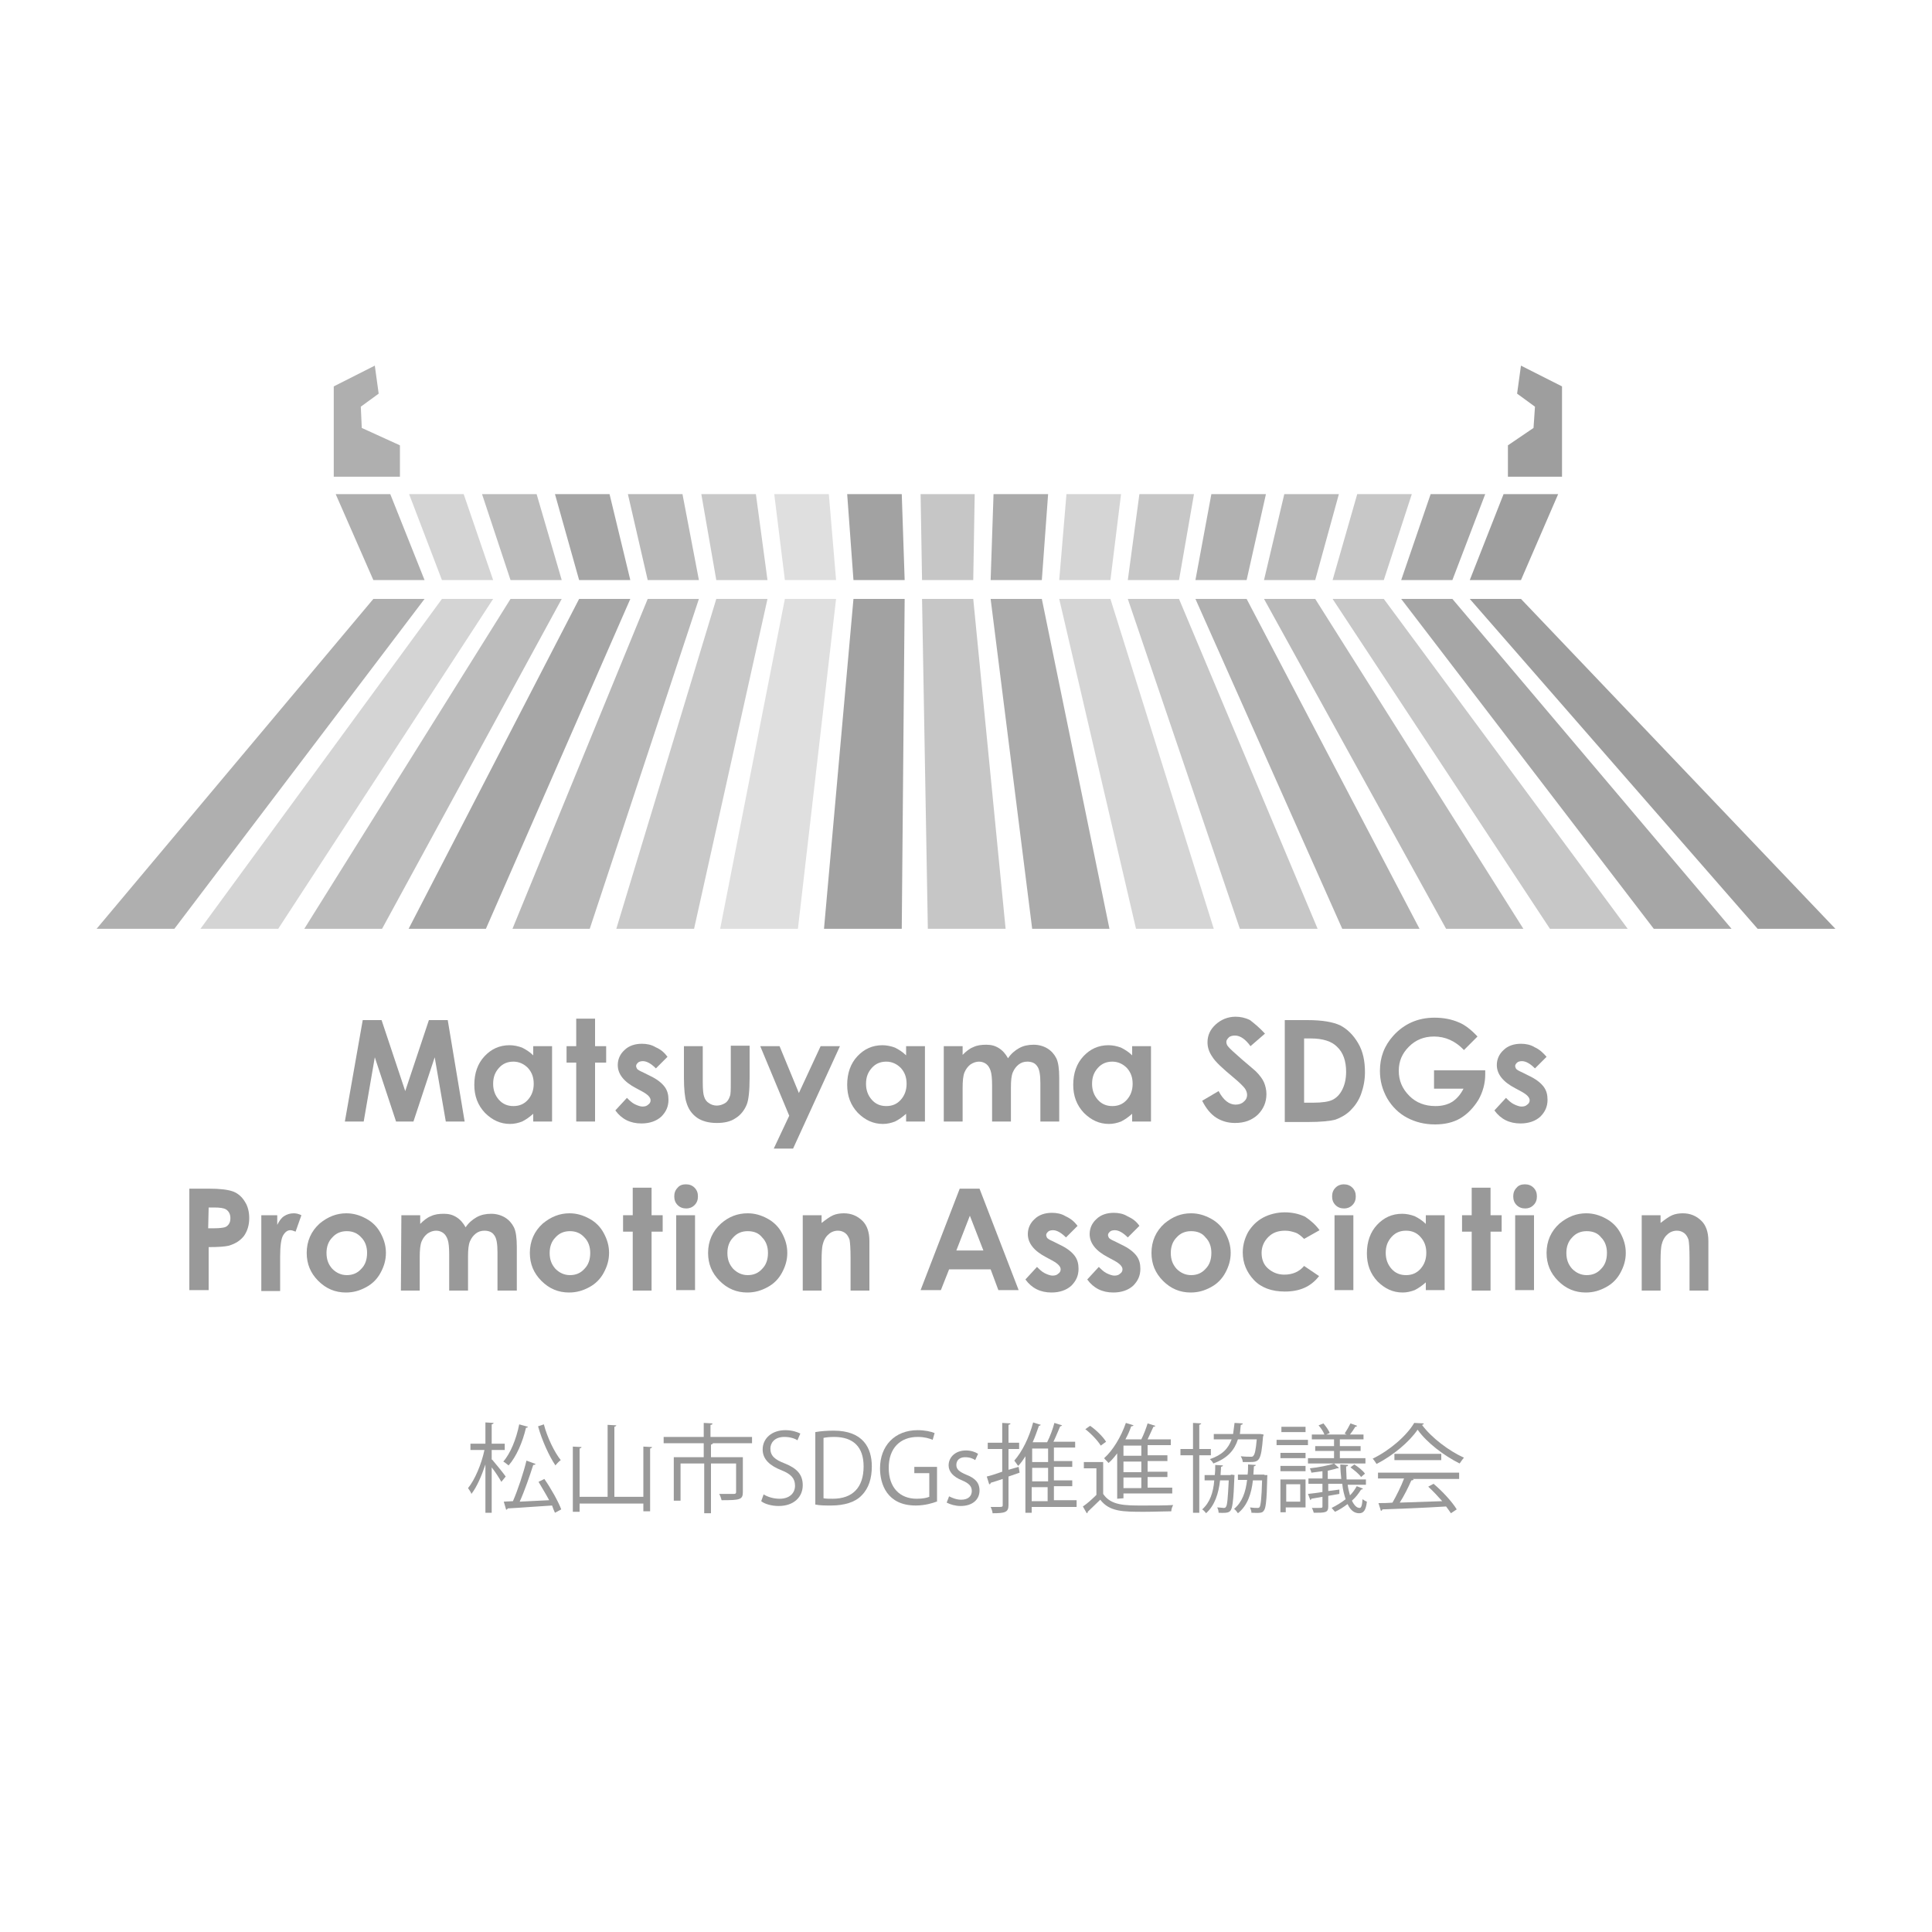 <?xml version="1.0" encoding="utf-8"?>
<!-- Generator: Adobe Illustrator 28.0.0, SVG Export Plug-In . SVG Version: 6.00 Build 0)  -->
<svg version="1.1" id="logo" xmlns="http://www.w3.org/2000/svg" xmlns:xlink="http://www.w3.org/1999/xlink" x="0px" y="0px"
	 width="400px" height="400px" viewBox="0 0 400 400" style="enable-background:new 0 0 400 400;" xml:space="preserve">
<style type="text/css">
	.st0{opacity:0.5;}
	.st1{fill:#333333;}
	.st2{opacity:0.5;fill:#606060;enable-background:new    ;}
	.st3{opacity:0.5;fill:#ABABAB;enable-background:new    ;}
	.st4{opacity:0.5;fill:#7B7B7B;enable-background:new    ;}
	.st5{opacity:0.5;fill:#4F4F4F;enable-background:new    ;}
	.st6{opacity:0.5;fill:#727272;enable-background:new    ;}
	.st7{opacity:0.5;fill:#949494;enable-background:new    ;}
	.st8{opacity:0.5;fill:#C0C0C0;enable-background:new    ;}
	.st9{opacity:0.5;fill:#474747;enable-background:new    ;}
	.st10{opacity:0.5;fill:#8E8E8E;enable-background:new    ;}
	.st11{opacity:0.5;fill:#595959;enable-background:new    ;}
	.st12{opacity:0.5;fill:#ACACAC;enable-background:new    ;}
	.st13{opacity:0.5;fill:#909090;enable-background:new    ;}
	.st14{opacity:0.5;fill:#656565;enable-background:new    ;}
	.st15{opacity:0.5;fill:#747474;enable-background:new    ;}
	.st16{opacity:0.5;fill:#3E3E3E;enable-background:new    ;}
</style>
<g class="st0">
	<path class="st1" d="M75.1,211.2H79l4.9,14.7l4.9-14.7h3.9l3.5,21h-3.9L90,218.9l-4.4,13.3H82l-4.4-13.3l-2.3,13.3h-3.9L75.1,211.2
		z"/>
	<path class="st1" d="M110.4,216.6h3.9v15.6h-3.9v-1.6c-0.8,0.7-1.5,1.2-2.3,1.6c-0.8,0.3-1.6,0.5-2.5,0.5c-2,0-3.7-0.8-5.2-2.3
		c-1.5-1.6-2.2-3.5-2.2-5.8c0-2.4,0.7-4.4,2.1-5.9s3.1-2.3,5.2-2.3c0.9,0,1.8,0.2,2.6,0.5c0.8,0.4,1.6,0.9,2.3,1.6V216.6z
		 M106.3,219.8c-1.2,0-2.2,0.4-3,1.3c-0.8,0.9-1.2,1.9-1.2,3.3c0,1.3,0.4,2.4,1.2,3.3c0.8,0.9,1.8,1.3,3,1.3s2.2-0.4,3-1.3
		c0.8-0.9,1.2-2,1.2-3.3c0-1.4-0.4-2.4-1.2-3.3C108.5,220.3,107.5,219.8,106.3,219.8z"/>
	<path class="st1" d="M119.3,210.9h3.9v5.7h2.3v3.4h-2.3v12.2h-3.9V220h-2v-3.4h2V210.9z"/>
	<path class="st1" d="M138.2,218.8l-2.4,2.4c-1-1-1.9-1.5-2.7-1.5c-0.4,0-0.8,0.1-1,0.3s-0.4,0.4-0.4,0.7c0,0.2,0.1,0.4,0.2,0.6
		c0.2,0.2,0.5,0.4,1.2,0.7l1.4,0.7c1.5,0.7,2.5,1.5,3.1,2.3s0.8,1.7,0.8,2.7c0,1.4-0.5,2.5-1.5,3.5c-1,0.9-2.4,1.4-4.1,1.4
		c-2.3,0-4.1-0.9-5.4-2.7l2.4-2.6c0.5,0.5,1,1,1.6,1.3s1.2,0.5,1.6,0.5c0.5,0,0.9-0.1,1.2-0.4c0.3-0.2,0.5-0.5,0.5-0.9
		c0-0.6-0.6-1.2-1.7-1.8l-1.3-0.7c-2.5-1.3-3.8-2.9-3.8-4.8c0-1.2,0.5-2.3,1.4-3.1c0.9-0.9,2.2-1.3,3.6-1.3c1,0,2,0.2,2.8,0.7
		C136.9,217.3,137.6,218,138.2,218.8z"/>
	<path class="st1" d="M141.6,216.6h3.9v7.5c0,1.5,0.1,2.5,0.3,3c0.2,0.6,0.5,1,1,1.3c0.4,0.3,1,0.5,1.6,0.5s1.2-0.2,1.7-0.5
		s0.8-0.8,1-1.4c0.2-0.4,0.2-1.4,0.2-2.9v-7.6h3.9v6.6c0,2.7-0.2,4.6-0.6,5.6c-0.5,1.2-1.3,2.2-2.3,2.8c-1,0.7-2.3,1-3.9,1
		c-1.7,0-3.1-0.4-4.1-1.1c-1.1-0.8-1.8-1.8-2.2-3.2c-0.3-0.9-0.5-2.7-0.5-5.1L141.6,216.6L141.6,216.6z"/>
	<path class="st1" d="M157.4,216.6h4l4,9.7l4.5-9.7h4l-9.7,21.2h-4l3.2-6.8L157.4,216.6z"/>
	<path class="st1" d="M187.6,216.6h3.9v15.6h-3.9v-1.6c-0.8,0.7-1.5,1.2-2.3,1.6c-0.8,0.3-1.6,0.5-2.5,0.5c-2,0-3.7-0.8-5.2-2.3
		c-1.5-1.6-2.2-3.5-2.2-5.8c0-2.4,0.7-4.4,2.1-5.9c1.4-1.5,3.1-2.3,5.2-2.3c0.9,0,1.8,0.2,2.6,0.5c0.8,0.4,1.6,0.9,2.3,1.6
		L187.6,216.6L187.6,216.6z M183.5,219.8c-1.2,0-2.2,0.4-3,1.3c-0.8,0.9-1.2,1.9-1.2,3.3c0,1.3,0.4,2.4,1.2,3.3
		c0.8,0.9,1.8,1.3,3,1.3s2.2-0.4,3-1.3c0.8-0.9,1.2-2,1.2-3.3c0-1.4-0.4-2.4-1.2-3.3C185.7,220.3,184.7,219.8,183.5,219.8z"/>
	<path class="st1" d="M195.4,216.6h3.9v1.8c0.7-0.7,1.4-1.3,2.2-1.6c0.8-0.4,1.7-0.5,2.7-0.5s1.8,0.2,2.6,0.7s1.4,1.2,1.9,2.1
		c0.6-0.9,1.4-1.6,2.3-2.1c0.9-0.5,1.9-0.7,3-0.7s2.1,0.3,2.9,0.8c0.8,0.5,1.4,1.2,1.8,2c0.4,0.8,0.6,2.2,0.6,4v9.1h-3.9v-7.9
		c0-1.8-0.2-3-0.7-3.6c-0.4-0.6-1.1-0.9-2-0.9c-0.7,0-1.3,0.2-1.8,0.6c-0.5,0.4-0.9,0.9-1.2,1.6c-0.3,0.7-0.4,1.7-0.4,3.2v7h-3.9
		v-7.5c0-1.4-0.1-2.4-0.3-3s-0.5-1.1-0.9-1.4c-0.4-0.3-0.9-0.5-1.5-0.5s-1.2,0.2-1.8,0.6c-0.5,0.4-0.9,0.9-1.2,1.6
		c-0.3,0.7-0.4,1.8-0.4,3.3v6.9h-3.9L195.4,216.6L195.4,216.6z"/>
	<path class="st1" d="M234.4,216.6h3.9v15.6h-3.9v-1.6c-0.8,0.7-1.5,1.2-2.3,1.6c-0.8,0.3-1.6,0.5-2.5,0.5c-2,0-3.7-0.8-5.2-2.3
		c-1.5-1.6-2.2-3.5-2.2-5.8c0-2.4,0.7-4.4,2.1-5.9c1.4-1.5,3.1-2.3,5.2-2.3c0.9,0,1.8,0.2,2.6,0.5c0.8,0.4,1.6,0.9,2.3,1.6
		L234.4,216.6L234.4,216.6z M230.3,219.8c-1.2,0-2.2,0.4-3,1.3c-0.8,0.9-1.2,1.9-1.2,3.3c0,1.3,0.4,2.4,1.2,3.3
		c0.8,0.9,1.8,1.3,3,1.3s2.2-0.4,3-1.3c0.8-0.9,1.2-2,1.2-3.3c0-1.4-0.4-2.4-1.2-3.3C232.5,220.3,231.5,219.8,230.3,219.8z"/>
	<path class="st1" d="M261.9,214l-3,2.6c-1-1.4-2.1-2.2-3.2-2.2c-0.5,0-1,0.1-1.3,0.4c-0.3,0.3-0.5,0.6-0.5,0.9s0.1,0.7,0.4,1
		c0.3,0.4,1.3,1.3,2.9,2.7c1.5,1.3,2.5,2.1,2.8,2.4c0.8,0.8,1.4,1.6,1.7,2.3c0.3,0.7,0.5,1.6,0.5,2.4c0,1.7-0.6,3.1-1.8,4.3
		c-1.2,1.1-2.7,1.7-4.7,1.7c-1.5,0-2.8-0.4-3.9-1.1c-1.1-0.7-2.1-1.9-2.9-3.5l3.4-2c1,1.9,2.2,2.8,3.5,2.8c0.7,0,1.3-0.2,1.7-0.6
		c0.5-0.4,0.7-0.9,0.7-1.4s-0.2-1-0.5-1.4c-0.4-0.5-1.1-1.2-2.3-2.2c-2.3-1.9-3.8-3.3-4.4-4.3c-0.7-1-1-2-1-3c0-1.5,0.6-2.7,1.7-3.7
		c1.1-1,2.5-1.6,4.1-1.6c1,0,2,0.2,3,0.7C259.7,211.9,260.7,212.7,261.9,214z"/>
	<path class="st1" d="M266,211.2h4.7c3.1,0,5.3,0.4,6.8,1.1c1.5,0.8,2.7,2,3.7,3.7s1.4,3.7,1.4,6c0,1.6-0.3,3.1-0.8,4.5
		s-1.3,2.5-2.2,3.4c-0.9,0.9-2,1.5-3.1,1.9c-1.1,0.3-3,0.5-5.7,0.5H266V211.2z M270,215v13.3h1.9c1.8,0,3.2-0.2,4-0.6
		c0.8-0.4,1.5-1.1,2-2.1s0.8-2.2,0.8-3.7c0-2.2-0.6-4-1.9-5.2c-1.1-1.1-2.9-1.7-5.4-1.7H270z"/>
	<path class="st1" d="M305.9,214.6l-2.8,2.8c-1.8-1.9-3.9-2.8-6.2-2.8c-2.1,0-3.8,0.7-5.2,2.1c-1.4,1.4-2.1,3-2.1,5s0.7,3.7,2.2,5.2
		c1.4,1.4,3.2,2.1,5.4,2.1c1.4,0,2.5-0.3,3.5-0.9c0.9-0.6,1.7-1.5,2.3-2.7h-6.1v-3.8h10.6v0.9c0,1.8-0.5,3.6-1.4,5.2
		c-1,1.6-2.2,2.9-3.7,3.8c-1.5,0.9-3.3,1.3-5.3,1.3c-2.2,0-4.1-0.5-5.8-1.4c-1.7-0.9-3.1-2.3-4.1-4c-1-1.8-1.5-3.6-1.5-5.7
		c0-2.8,0.9-5.2,2.8-7.3c2.2-2.4,5-3.7,8.5-3.7c1.8,0,3.5,0.3,5.1,1C303.3,212.2,304.6,213.2,305.9,214.6z"/>
	<path class="st1" d="M320.2,218.8l-2.4,2.4c-1-1-1.9-1.5-2.7-1.5c-0.4,0-0.8,0.1-1,0.3s-0.4,0.4-0.4,0.7c0,0.2,0.1,0.4,0.2,0.6
		c0.2,0.2,0.5,0.4,1.2,0.7l1.4,0.7c1.5,0.7,2.5,1.5,3.1,2.3s0.8,1.7,0.8,2.7c0,1.4-0.5,2.5-1.5,3.5c-1,0.9-2.4,1.4-4.1,1.4
		c-2.3,0-4.1-0.9-5.4-2.7l2.4-2.6c0.5,0.5,1,1,1.6,1.3s1.2,0.5,1.6,0.5c0.5,0,0.9-0.1,1.2-0.4c0.3-0.2,0.5-0.5,0.5-0.9
		c0-0.6-0.6-1.2-1.7-1.8l-1.3-0.7c-2.5-1.3-3.8-2.9-3.8-4.8c0-1.2,0.5-2.3,1.4-3.1c0.9-0.9,2.2-1.3,3.6-1.3c1,0,2,0.2,2.8,0.7
		C318.8,217.3,319.5,218,320.2,218.8z"/>
	<path class="st1" d="M39.1,246.1h4.2c2.3,0,3.9,0.2,5,0.6c1,0.4,1.8,1.1,2.4,2.1c0.6,0.9,0.9,2.1,0.9,3.4c0,1.5-0.4,2.7-1.1,3.7
		c-0.8,1-1.8,1.6-3.1,2c-0.8,0.2-2.2,0.3-4.2,0.3v8.9h-4v-21H39.1z M43.1,254.3h1.3c1,0,1.7-0.1,2.1-0.2c0.4-0.1,0.7-0.4,0.9-0.7
		s0.3-0.7,0.3-1.2c0-0.8-0.3-1.4-0.9-1.8c-0.5-0.3-1.3-0.4-2.5-0.4h-1.1L43.1,254.3L43.1,254.3z"/>
	<path class="st1" d="M54.1,251.6h3.3v2c0.4-0.8,0.8-1.4,1.4-1.8c0.6-0.4,1.3-0.6,2-0.6c0.5,0,1,0.1,1.6,0.4l-1.2,3.4
		c-0.5-0.2-0.8-0.3-1.1-0.3c-0.6,0-1.1,0.4-1.5,1.1c-0.4,0.7-0.6,2.2-0.6,4.4v0.8v6.3h-3.9V251.6z"/>
	<path class="st1" d="M71.7,251.2c1.5,0,2.8,0.4,4.1,1.1c1.3,0.7,2.3,1.7,3,3s1.1,2.6,1.1,4.1s-0.4,2.8-1.1,4.1
		c-0.7,1.3-1.7,2.3-3,3c-1.3,0.7-2.6,1.1-4.2,1.1c-2.2,0-4.1-0.8-5.7-2.4s-2.4-3.5-2.4-5.8c0-2.4,0.9-4.5,2.7-6.1
		C67.9,251.9,69.7,251.2,71.7,251.2z M71.8,254.9c-1.2,0-2.2,0.4-3,1.3c-0.8,0.8-1.2,1.9-1.2,3.2c0,1.4,0.4,2.4,1.2,3.3
		c0.8,0.8,1.8,1.3,3,1.3s2.2-0.4,3-1.3c0.8-0.8,1.2-1.9,1.2-3.3c0-1.3-0.4-2.4-1.2-3.2C74,255.3,73,254.9,71.8,254.9z"/>
	<path class="st1" d="M83.1,251.6H87v1.8c0.7-0.7,1.4-1.3,2.2-1.6c0.8-0.4,1.7-0.5,2.7-0.5s1.8,0.2,2.6,0.7c0.8,0.5,1.4,1.2,1.9,2.1
		c0.6-0.9,1.4-1.6,2.3-2.1s1.9-0.7,3-0.7s2.1,0.3,2.9,0.8s1.4,1.2,1.8,2s0.6,2.2,0.6,4v9.1h-4v-7.9c0-1.8-0.2-3-0.7-3.6
		c-0.4-0.6-1.1-0.9-2-0.9c-0.7,0-1.3,0.2-1.8,0.6c-0.5,0.4-0.9,0.9-1.2,1.6c-0.3,0.7-0.4,1.7-0.4,3.2v7H93v-7.5c0-1.4-0.1-2.4-0.3-3
		c-0.2-0.6-0.5-1.1-0.9-1.4c-0.4-0.3-0.9-0.5-1.5-0.5s-1.2,0.2-1.8,0.6c-0.5,0.4-0.9,0.9-1.2,1.6c-0.3,0.7-0.4,1.8-0.4,3.3v6.9H83
		L83.1,251.6L83.1,251.6L83.1,251.6z"/>
	<path class="st1" d="M117.9,251.2c1.5,0,2.8,0.4,4.1,1.1c1.3,0.7,2.3,1.7,3,3s1.1,2.6,1.1,4.1s-0.4,2.8-1.1,4.1
		c-0.7,1.3-1.7,2.3-3,3c-1.3,0.7-2.6,1.1-4.2,1.1c-2.2,0-4.1-0.8-5.7-2.4s-2.4-3.5-2.4-5.8c0-2.4,0.9-4.5,2.7-6.1
		C114.1,251.9,115.9,251.2,117.9,251.2z M118,254.9c-1.2,0-2.2,0.4-3,1.3c-0.8,0.8-1.2,1.9-1.2,3.2c0,1.4,0.4,2.4,1.2,3.3
		c0.8,0.8,1.8,1.3,3,1.3s2.2-0.4,3-1.3c0.8-0.8,1.2-1.9,1.2-3.3c0-1.3-0.4-2.4-1.2-3.2C120.2,255.3,119.2,254.9,118,254.9z"/>
	<path class="st1" d="M131,245.9h3.9v5.7h2.3v3.4h-2.3v12.2H131V255h-2v-3.4h2V245.9z"/>
	<path class="st1" d="M142,245.2c0.7,0,1.3,0.2,1.8,0.7s0.7,1.1,0.7,1.8s-0.2,1.3-0.7,1.8s-1.1,0.7-1.7,0.7c-0.7,0-1.3-0.2-1.8-0.7
		s-0.7-1.1-0.7-1.8s0.2-1.3,0.7-1.8C140.7,245.4,141.3,245.2,142,245.2z M140,251.6h3.9v15.5H140V251.6z"/>
	<path class="st1" d="M154.8,251.2c1.5,0,2.8,0.4,4.1,1.1c1.3,0.7,2.3,1.7,3,3s1.1,2.6,1.1,4.1s-0.4,2.8-1.1,4.1
		c-0.7,1.3-1.7,2.3-3,3c-1.3,0.7-2.6,1.1-4.2,1.1c-2.2,0-4.1-0.8-5.7-2.4c-1.6-1.6-2.4-3.5-2.4-5.8c0-2.4,0.9-4.5,2.7-6.1
		C150.9,251.9,152.7,251.2,154.8,251.2z M154.8,254.9c-1.2,0-2.2,0.4-3,1.3c-0.8,0.8-1.2,1.9-1.2,3.2c0,1.4,0.4,2.4,1.2,3.3
		c0.8,0.8,1.8,1.3,3,1.3s2.2-0.4,3-1.3c0.8-0.8,1.2-1.9,1.2-3.3c0-1.3-0.4-2.4-1.2-3.2C157.1,255.3,156.1,254.9,154.8,254.9z"/>
	<path class="st1" d="M166.2,251.6h3.9v1.6c0.9-0.7,1.7-1.3,2.4-1.6s1.5-0.4,2.2-0.4c1.5,0,2.8,0.5,3.9,1.6c0.9,0.9,1.4,2.3,1.4,4.1
		v10.3h-3.9v-6.8c0-1.9-0.1-3.1-0.2-3.7c-0.2-0.6-0.5-1.1-0.9-1.4c-0.4-0.3-0.9-0.5-1.5-0.5c-0.8,0-1.5,0.3-2,0.8
		c-0.6,0.5-1,1.3-1.2,2.2c-0.1,0.5-0.2,1.5-0.2,3.2v6.2h-3.9V251.6z"/>
	<path class="st1" d="M198.7,246.1h4.1l8.1,21h-4.2l-1.6-4.3h-8.6l-1.7,4.3h-4.2L198.7,246.1z M200.8,251.7l-2.8,7.2h5.6
		L200.8,251.7z"/>
	<path class="st1" d="M223.1,253.8l-2.4,2.4c-1-1-1.9-1.5-2.7-1.5c-0.4,0-0.8,0.1-1,0.3s-0.4,0.4-0.4,0.7c0,0.2,0.1,0.4,0.2,0.6
		c0.2,0.2,0.5,0.4,1.2,0.7l1.4,0.7c1.5,0.7,2.5,1.5,3.1,2.3c0.6,0.8,0.8,1.7,0.8,2.7c0,1.4-0.5,2.5-1.5,3.5c-1,0.9-2.4,1.4-4.1,1.4
		c-2.3,0-4.1-0.9-5.4-2.7l2.4-2.6c0.5,0.5,1,1,1.6,1.3c0.6,0.3,1.2,0.5,1.6,0.5c0.5,0,0.9-0.1,1.2-0.4c0.3-0.2,0.5-0.5,0.5-0.9
		c0-0.6-0.6-1.2-1.7-1.8l-1.3-0.7c-2.5-1.3-3.8-2.9-3.8-4.8c0-1.2,0.5-2.3,1.4-3.1c0.9-0.9,2.2-1.3,3.6-1.3c1,0,2,0.2,2.8,0.7
		C221.7,252.3,222.4,252.9,223.1,253.8z"/>
	<path class="st1" d="M235.9,253.8l-2.4,2.4c-1-1-1.9-1.5-2.7-1.5c-0.4,0-0.8,0.1-1,0.3s-0.4,0.4-0.4,0.7c0,0.2,0.1,0.4,0.2,0.6
		c0.2,0.2,0.5,0.4,1.2,0.7l1.4,0.7c1.5,0.7,2.5,1.5,3.1,2.3c0.6,0.8,0.8,1.7,0.8,2.7c0,1.4-0.5,2.5-1.5,3.5c-1,0.9-2.4,1.4-4.1,1.4
		c-2.3,0-4.1-0.9-5.4-2.7l2.4-2.6c0.5,0.5,1,1,1.6,1.3c0.6,0.3,1.2,0.5,1.6,0.5c0.5,0,0.9-0.1,1.2-0.4c0.3-0.2,0.5-0.5,0.5-0.9
		c0-0.6-0.6-1.2-1.7-1.8l-1.3-0.7c-2.5-1.3-3.8-2.9-3.8-4.8c0-1.2,0.5-2.3,1.4-3.1c0.9-0.9,2.2-1.3,3.6-1.3c1,0,2,0.2,2.8,0.7
		C234.5,252.3,235.3,252.9,235.9,253.8z"/>
	<path class="st1" d="M246.6,251.2c1.5,0,2.8,0.4,4.1,1.1c1.3,0.7,2.3,1.7,3,3s1.1,2.6,1.1,4.1s-0.4,2.8-1.1,4.1
		c-0.7,1.3-1.7,2.3-3,3c-1.3,0.7-2.6,1.1-4.2,1.1c-2.2,0-4.1-0.8-5.7-2.4c-1.6-1.6-2.4-3.5-2.4-5.8c0-2.4,0.9-4.5,2.7-6.1
		C242.8,251.9,244.5,251.2,246.6,251.2z M246.6,254.9c-1.2,0-2.2,0.4-3,1.3c-0.8,0.8-1.2,1.9-1.2,3.2c0,1.4,0.4,2.4,1.2,3.3
		c0.8,0.8,1.8,1.3,3,1.3s2.2-0.4,3-1.3c0.8-0.8,1.2-1.9,1.2-3.3c0-1.3-0.4-2.4-1.2-3.2C248.9,255.3,247.9,254.9,246.6,254.9z"/>
	<path class="st1" d="M273.2,254.7l-3.2,1.8c-0.6-0.6-1.2-1.1-1.8-1.3c-0.6-0.2-1.3-0.4-2.1-0.4c-1.5,0-2.6,0.4-3.5,1.3
		c-0.9,0.9-1.4,2-1.4,3.3c0,1.3,0.4,2.4,1.3,3.2c0.9,0.8,2,1.3,3.4,1.3c1.7,0,3.1-0.6,4.1-1.8l3.1,2.1c-1.7,2.2-4,3.2-7.1,3.2
		c-2.7,0-4.9-0.8-6.4-2.4s-2.3-3.5-2.3-5.7c0-1.5,0.4-2.9,1.1-4.2c0.8-1.3,1.8-2.3,3.1-3c1.3-0.7,2.9-1.1,4.5-1.1
		c1.5,0,2.9,0.3,4.2,0.9C271.4,252.7,272.4,253.6,273.2,254.7z"/>
	<path class="st1" d="M278.2,245.2c0.7,0,1.3,0.2,1.8,0.7s0.7,1.1,0.7,1.8s-0.2,1.3-0.7,1.8s-1.1,0.7-1.7,0.7
		c-0.7,0-1.3-0.2-1.8-0.7s-0.7-1.1-0.7-1.8s0.2-1.3,0.7-1.8S277.6,245.2,278.2,245.2z M276.3,251.6h3.9v15.5h-3.9V251.6z"/>
	<path class="st1" d="M295.2,251.6h3.9v15.5h-3.9v-1.6c-0.8,0.7-1.5,1.2-2.3,1.6c-0.8,0.3-1.6,0.5-2.5,0.5c-2,0-3.7-0.8-5.2-2.3
		c-1.5-1.6-2.2-3.5-2.2-5.8c0-2.4,0.7-4.4,2.1-5.9s3.1-2.3,5.2-2.3c0.9,0,1.8,0.2,2.6,0.5c0.8,0.4,1.6,0.9,2.3,1.6V251.6z
		 M291.1,254.8c-1.2,0-2.2,0.4-3,1.3c-0.8,0.9-1.2,1.9-1.2,3.3c0,1.3,0.4,2.4,1.2,3.3c0.8,0.9,1.8,1.3,3,1.3s2.2-0.4,3-1.3
		s1.2-2,1.2-3.3c0-1.4-0.4-2.4-1.2-3.3C293.3,255.2,292.3,254.8,291.1,254.8z"/>
	<path class="st1" d="M304.7,245.9h3.9v5.7h2.3v3.4h-2.3v12.2h-3.9V255h-2v-3.4h2V245.9z"/>
	<path class="st1" d="M315.7,245.2c0.7,0,1.3,0.2,1.8,0.7s0.7,1.1,0.7,1.8s-0.2,1.3-0.7,1.8s-1.1,0.7-1.7,0.7
		c-0.7,0-1.3-0.2-1.8-0.7s-0.7-1.1-0.7-1.8s0.2-1.3,0.7-1.8C314.4,245.4,315,245.2,315.7,245.2z M313.7,251.6h3.9v15.5h-3.9V251.6z"
		/>
	<path class="st1" d="M328.4,251.2c1.5,0,2.8,0.4,4.1,1.1c1.3,0.7,2.3,1.7,3,3s1.1,2.6,1.1,4.1s-0.4,2.8-1.1,4.1
		c-0.7,1.3-1.7,2.3-3,3c-1.3,0.7-2.6,1.1-4.2,1.1c-2.2,0-4.1-0.8-5.7-2.4s-2.4-3.5-2.4-5.8c0-2.4,0.9-4.5,2.7-6.1
		C324.6,251.9,326.4,251.2,328.4,251.2z M328.5,254.9c-1.2,0-2.2,0.4-3,1.3c-0.8,0.8-1.2,1.9-1.2,3.2c0,1.4,0.4,2.4,1.2,3.3
		c0.8,0.8,1.8,1.3,3,1.3s2.2-0.4,3-1.3c0.8-0.8,1.2-1.9,1.2-3.3c0-1.3-0.4-2.4-1.2-3.2C330.8,255.3,329.8,254.9,328.5,254.9z"/>
	<path class="st1" d="M339.9,251.6h3.9v1.6c0.9-0.7,1.7-1.3,2.4-1.6c0.7-0.3,1.5-0.4,2.2-0.4c1.5,0,2.8,0.5,3.9,1.6
		c0.9,0.9,1.4,2.3,1.4,4.1v10.3h-3.9v-6.8c0-1.9-0.1-3.1-0.2-3.7c-0.2-0.6-0.5-1.1-0.9-1.4c-0.4-0.3-0.9-0.5-1.5-0.5
		c-0.8,0-1.5,0.3-2,0.8c-0.6,0.5-1,1.3-1.2,2.2c-0.1,0.5-0.2,1.5-0.2,3.2v6.2h-3.9L339.9,251.6L339.9,251.6z"/>
</g>
<polygon class="st2" points="36.1,192.3 20,192.3 77.3,124 87.9,124 "/>
<polygon class="st3" points="57.6,192.3 41.5,192.3 91.5,124 102.1,124 "/>
<polygon class="st4" points="79.1,192.3 63,192.3 105.7,124 116.3,124 "/>
<polygon class="st5" points="100.6,192.3 84.6,192.3 119.9,124 130.5,124 "/>
<polygon class="st6" points="122.1,192.3 106.1,192.3 134.1,124 144.7,124 "/>
<polygon class="st7" points="143.7,192.3 127.6,192.3 148.3,124 158.9,124 "/>
<polygon class="st8" points="165.2,192.3 149.1,192.3 162.5,124 173.1,124 "/>
<polygon class="st9" points="186.7,192.3 170.6,192.3 176.7,124 187.3,124 "/>
<polygon class="st10" points="208.2,192.3 192.1,192.3 190.9,124 201.5,124 "/>
<polygon class="st11" points="229.7,192.3 213.7,192.3 205.1,124 215.7,124 "/>
<polygon class="st12" points="251.3,192.3 235.2,192.3 219.3,124 229.9,124 "/>
<polygon class="st13" points="272.8,192.3 256.7,192.3 233.5,124 244.1,124 "/>
<polygon class="st14" points="293.9,192.3 277.9,192.3 247.5,124 258.1,124 "/>
<polygon class="st15" points="315.4,192.3 299.4,192.3 261.7,124 272.3,124 "/>
<polygon class="st13" points="337,192.3 320.9,192.3 275.9,124 286.5,124 "/>
<polygon class="st5" points="358.5,192.3 342.4,192.3 290.1,124 300.7,124 "/>
<polygon class="st16" points="380,192.3 363.9,192.3 304.3,124 314.9,124 "/>
<polygon class="st2" points="87.9,120.1 77.3,120.1 69.5,102.3 80.8,102.3 "/>
<polygon class="st3" points="102.1,120.1 91.5,120.1 84.7,102.3 96,102.3 "/>
<polygon class="st4" points="116.3,120.1 105.7,120.1 99.8,102.3 111.1,102.3 "/>
<polygon class="st5" points="130.5,120.1 119.9,120.1 114.9,102.3 126.2,102.3 "/>
<polygon class="st6" points="144.7,120.1 134.1,120.1 130,102.3 141.3,102.3 "/>
<polygon class="st7" points="158.9,120.1 148.3,120.1 145.2,102.3 156.5,102.3 "/>
<polygon class="st8" points="173.1,120.1 162.5,120.1 160.3,102.3 171.6,102.3 "/>
<polygon class="st9" points="187.3,120.1 176.7,120.1 175.4,102.3 186.7,102.3 "/>
<polygon class="st10" points="201.5,120.1 190.9,120.1 190.6,102.3 201.8,102.3 "/>
<polygon class="st11" points="215.7,120.1 205.1,120.1 205.7,102.3 217,102.3 "/>
<polygon class="st12" points="229.9,120.1 219.3,120.1 220.8,102.3 232.1,102.3 "/>
<polygon class="st13" points="244.1,120.1 233.5,120.1 235.9,102.3 247.2,102.3 "/>
<polygon class="st14" points="258.1,120.1 247.5,120.1 250.8,102.3 262.1,102.3 "/>
<polygon class="st15" points="272.3,120.1 261.7,120.1 265.9,102.3 277.2,102.3 "/>
<polygon class="st13" points="286.5,120.1 275.9,120.1 281,102.3 292.3,102.3 "/>
<polygon class="st5" points="300.7,120.1 290.1,120.1 296.2,102.3 307.5,102.3 "/>
<polygon class="st16" points="314.9,120.1 304.3,120.1 311.3,102.3 322.6,102.3 "/>
<polygon class="st2" points="69.1,98.7 69.1,80 77.6,75.7 78.4,81.5 74.7,84.2 74.9,88.6 82.8,92.2 82.8,98.7 "/>
<polygon class="st16" points="323.4,98.7 323.4,80 314.9,75.7 314.1,81.5 317.8,84.2 317.5,88.6 312.2,92.2 312.2,98.7 "/>
<g class="st0">
	<path class="st1" d="M101.9,302.2c0.6,0.7,2.4,2.9,2.8,3.5l-0.9,1.1c-0.4-0.7-1.2-2-2-3v9.4h-1.3v-10c-0.8,2.4-1.8,4.7-2.9,6.1
		c-0.1-0.4-0.5-0.9-0.7-1.2c1.4-1.7,2.8-5,3.4-7.9h-2.9v-1.3h3.1v-4.4l1.7,0.1c0,0.1-0.1,0.2-0.4,0.3v4h2.7v1.3h-2.7v2H101.9z
		 M109.3,295.4c0,0.1-0.2,0.2-0.4,0.2c-0.7,3-2,6-3.6,7.8c-0.3-0.2-0.7-0.6-1.1-0.8c1.5-1.7,2.7-4.7,3.3-7.7L109.3,295.4z
		 M110.9,303.1c-0.1,0.1-0.2,0.2-0.5,0.2c-0.7,2.2-1.8,5.4-2.8,7.6c1.8-0.1,4-0.2,6.1-0.3c-0.7-1.3-1.5-2.6-2.2-3.8l1.2-0.6
		c1.4,2,2.9,4.7,3.5,6.3l-1.3,0.7c-0.2-0.4-0.4-0.9-0.6-1.5c-3.4,0.2-7,0.5-9.2,0.6c0,0.2-0.2,0.2-0.3,0.3l-0.5-1.7l1.9-0.1
		c1-2.3,2.2-5.9,2.8-8.4L110.9,303.1z M112.6,294.9c0.7,2.7,2.2,5.8,3.5,7.4c-0.3,0.2-0.8,0.7-1.1,1.1c-1.3-1.9-2.8-5.2-3.6-8.1
		L112.6,294.9z"/>
	<path class="st1" d="M133.2,299.5l1.8,0.1c0,0.1-0.1,0.2-0.4,0.3v13h-1.4v-1.6H120v1.7h-1.4v-13.5l1.8,0.1c0,0.1-0.1,0.2-0.4,0.3
		v10h5.8V295l1.8,0.1c0,0.1-0.1,0.2-0.4,0.3v14.5h6C133.2,309.9,133.2,299.5,133.2,299.5z"/>
	<path class="st1" d="M155.7,297.5v1.3h-8.4l0,0h0.3c0,0.1-0.1,0.2-0.4,0.3v2.6h6.6v7.2c0,1.6-0.6,1.7-4.4,1.7
		c-0.1-0.4-0.3-1-0.5-1.3c1.4,0,2.7,0,3,0c0.4,0,0.5-0.1,0.5-0.4V303h-5.2v10.3h-1.4V303h-4.9v7.7h-1.4v-9h6.2v-2.9h-8.3v-1.3h8.3
		v-2.9l1.8,0.1c0,0.2-0.1,0.3-0.4,0.3v2.5L155.7,297.5L155.7,297.5z"/>
	<path class="st1" d="M165.1,298.2c-0.4-0.3-1.4-0.7-2.7-0.7c-2.1,0-2.9,1.3-2.9,2.4c0,1.5,0.9,2.3,3,3.1c2.5,1,3.7,2.3,3.7,4.5
		c0,2.4-1.8,4.3-5,4.3c-1.4,0-2.9-0.4-3.6-1l0.5-1.4c0.8,0.5,2,0.9,3.3,0.9c2,0,3.2-1.1,3.2-2.7c0-1.5-0.8-2.4-2.8-3.2
		c-2.3-0.9-3.9-2.2-3.9-4.3c0-2.3,1.9-4,4.7-4c1.4,0,2.5,0.4,3.1,0.7L165.1,298.2z"/>
	<path class="st1" d="M168.8,296.5c1.1-0.2,2.4-0.3,3.8-0.3c6.1,0,7.9,3.6,7.9,7.4c0,2.4-0.6,4.5-2.1,6c-1.3,1.4-3.6,2.1-6.3,2.1
		c-1.3,0-2.3,0-3.3-0.2L168.8,296.5L168.8,296.5z M170.5,310.2c0.5,0.1,1.2,0.1,1.9,0.1c4.1,0,6.4-2.3,6.4-6.7c0-4-2.1-6.1-6.1-6.1
		c-1,0-1.7,0.1-2.2,0.2L170.5,310.2L170.5,310.2z"/>
	<path class="st1" d="M193.9,310.9c-0.8,0.3-2.4,0.8-4.3,0.8c-6,0-7.4-4.5-7.4-7.7c0-4.6,3-7.9,7.8-7.9c1.5,0,2.8,0.3,3.5,0.6
		l-0.4,1.4c-0.7-0.3-1.7-0.6-3.1-0.6c-3.6,0-6,2.3-6,6.4s2.3,6.4,5.8,6.4c1.3,0,2.1-0.2,2.6-0.4V305h-3.1v-1.3h4.7v7.2L193.9,310.9
		L193.9,310.9z"/>
	<path class="st1" d="M201.9,302.3c-0.4-0.3-1.1-0.6-2.1-0.6c-1.2,0-1.8,0.7-1.8,1.6s0.6,1.4,2,2c1.8,0.7,2.8,1.6,2.8,3.3
		c0,1.9-1.5,3.2-3.9,3.2c-1.1,0-2.1-0.3-2.9-0.7l0.5-1.3c0.6,0.3,1.5,0.7,2.5,0.7c1.5,0,2.2-0.8,2.2-1.8s-0.6-1.6-2-2.2
		c-1.8-0.7-2.8-1.8-2.8-3.1c0-1.7,1.4-3.1,3.6-3.1c1,0,1.9,0.3,2.5,0.7L201.9,302.3z"/>
	<path class="st1" d="M210.9,303.7l0.2,1.2l-2.3,0.8v5.9c0,1.5-0.7,1.7-3.3,1.7c0-0.3-0.2-0.9-0.4-1.3c0.6,0,1.1,0,1.5,0
		c0.9,0,1,0,1-0.4v-5.4c-0.9,0.3-1.8,0.6-2.5,0.8c0,0.2-0.1,0.3-0.3,0.3l-0.5-1.6c0.9-0.2,2-0.6,3.2-1V300h-3v-1.3h3v-4.1l1.7,0.1
		c0,0.2-0.1,0.2-0.4,0.3v3.7h2.2v1.3h-2.2v4.3L210.9,303.7z M222.9,310.8v1.2h-9.3v1.2h-1.3v-11.7c-0.5,0.8-1,1.5-1.5,2
		c-0.2-0.3-0.6-0.8-0.8-1.1c1.6-1.8,3.1-4.8,3.9-7.9l1.6,0.5c-0.1,0.1-0.2,0.2-0.4,0.2c-0.4,1.1-0.8,2.3-1.3,3.4h3
		c0.6-1.2,1.2-2.8,1.5-4l1.6,0.5c-0.1,0.1-0.2,0.2-0.4,0.2c-0.4,0.9-0.9,2.2-1.4,3.2h4.5v1.2h-4.4v2.8h3.8v1.2h-3.8v2.8h3.8v1.2
		h-3.8v2.9h4.7L222.9,310.8L222.9,310.8z M217,302.7v-2.8h-3.3v2.8H217z M217,306.7v-2.8h-3.3v2.8H217z M213.6,307.9v2.9h3.3v-2.9
		H213.6z"/>
	<path class="st1" d="M228.4,302.7v6.6c1.6,2.4,4.5,2.4,8.2,2.4c2.2,0,4.8,0,6.3-0.1c-0.2,0.3-0.4,0.9-0.4,1.3
		c-1.4,0-3.6,0.1-5.6,0.1c-4.4,0-7.2,0-9.1-2.5c-0.9,0.9-1.9,1.8-2.6,2.5c0,0.2,0,0.2-0.2,0.3l-0.8-1.4c0.9-0.6,1.9-1.5,2.8-2.4V304
		h-2.6v-1.3H228.4z M225.7,295.2c1.3,0.9,2.7,2.3,3.3,3.3l-1.1,0.8c-0.6-1-2-2.5-3.2-3.4L225.7,295.2z M231.3,310.3v-9.4
		c-0.6,0.8-1.2,1.5-1.8,2c-0.2-0.3-0.7-0.7-0.9-1c1.8-1.6,3.5-4.4,4.5-7.3l1.6,0.5c-0.1,0.1-0.2,0.2-0.5,0.2
		c-0.3,0.9-0.7,1.8-1.2,2.7h3.3c0.5-1,1-2.3,1.3-3.3l1.6,0.5c0,0.1-0.2,0.2-0.4,0.2c-0.3,0.7-0.8,1.7-1.2,2.6h4.8v1.2h-4.8v2.1h4.1
		v1.2h-4.1v2.2h4.1v1.1h-4.1v2.2h5.1v1.2h-10.1v1L231.3,310.3L231.3,310.3z M236.3,301.4v-2.1h-3.7v2.1H236.3z M236.3,304.8v-2.2
		h-3.7v2.2H236.3z M236.3,308.1v-2.2h-3.7v2.2H236.3z"/>
	<path class="st1" d="M250.7,301.3h-2.4v11.9H247v-11.9h-2.6V300h2.6v-5.4l1.7,0.1c0,0.1-0.1,0.2-0.4,0.3v5h2.4V301.3z M255,305.3
		l0.6,0.1c-0.1,0.4-0.1,6.4-0.8,7.3c-0.3,0.4-0.6,0.6-2.5,0.5c0-0.3-0.1-0.8-0.3-1.1c0.6,0,1.1,0.1,1.3,0.1s0.4,0,0.5-0.2
		c0.3-0.3,0.4-1.7,0.6-5.5h-1.8c-0.3,2.7-1.1,5.2-2.9,6.8c-0.2-0.3-0.5-0.6-0.8-0.8c1.6-1.4,2.3-3.5,2.5-6h-2v-1.1h2.1
		c0.1-0.7,0.1-1.4,0.1-2.1l1.6,0.1c0,0.2-0.2,0.2-0.4,0.3c0,0.6-0.1,1.2-0.1,1.7h2L255,305.3z M261.6,297c0,0.1,0,0.3-0.1,0.4
		c-0.4,5.2-0.8,5.3-2.9,5.3c-0.4,0-0.8,0-1.3,0c0-0.4-0.2-0.8-0.4-1.2c0.9,0.1,1.6,0.1,2,0.1c0.3,0,0.5,0,0.6-0.2
		c0.3-0.3,0.5-1.2,0.7-3.4h-3.9c-0.7,2.2-2.1,3.9-5.1,5c-0.1-0.3-0.5-0.7-0.7-0.9c2.6-0.9,3.8-2.2,4.5-4.1h-3.7v-1.1h4
		c0.1-0.7,0.2-1.5,0.3-2.3l1.7,0.1c0,0.2-0.2,0.3-0.4,0.3c-0.1,0.6-0.1,1.3-0.2,1.9h4h0.3L261.6,297z M261.8,305.4h0.6
		c-0.1,0.5,0,6.5-0.7,7.3c-0.3,0.5-0.6,0.6-2.6,0.5c0-0.4-0.2-0.8-0.3-1.1c0.7,0.1,1.2,0.1,1.5,0.1c0.2,0,0.4,0,0.5-0.2
		c0.2-0.3,0.4-1.7,0.5-5.5h-1.9c-0.3,2.7-1.1,5.2-3.1,6.8c-0.2-0.3-0.5-0.7-0.8-0.9c1.7-1.4,2.4-3.5,2.7-6h-1.9v-1.1h2
		c0.1-0.7,0.1-1.4,0.1-2.1l1.6,0.1c0,0.2-0.2,0.2-0.4,0.3c0,0.6-0.1,1.2-0.1,1.7h2.3V305.4z"/>
	<path class="st1" d="M270.8,298.1v1.1h-6.5v-1.1H270.8z M270.3,306.2v5.9h-4.1v1h-1.1v-6.8h5.2V306.2z M265.1,301.9v-1.1h5.2v1.1
		H265.1z M265.1,304.6v-1.1h5.2v1.1H265.1z M270.3,295.4v1.1h-5v-1.1H270.3z M269.2,307.3h-2.9v3.6h2.9V307.3z M279,307.2
		c0.1,0.9,0.3,1.7,0.5,2.4c0.6-0.6,1-1.2,1.4-1.9l1.3,0.5c-0.1,0.1-0.2,0.2-0.4,0.2c-0.5,0.8-1.1,1.6-1.9,2.3c0.5,1,1,1.5,1.6,1.5
		c0.3,0,0.5-0.4,0.6-1.8c0.3,0.2,0.6,0.4,0.9,0.5c-0.2,1.8-0.7,2.4-1.6,2.4c-1,0-1.8-0.6-2.4-1.9c-0.8,0.6-1.7,1.2-2.6,1.6
		c-0.2-0.2-0.5-0.6-0.7-0.8c1-0.5,2-1.1,2.9-1.8c-0.3-0.9-0.6-2-0.7-3.2H275v1.5l2.3-0.3v0.9l-2.3,0.4v2.2c0,1.3-0.6,1.3-3,1.3
		c-0.1-0.3-0.2-0.7-0.4-1c0.5,0,0.9,0,1.2,0c0.9,0,1,0,1-0.3v-2l-2.3,0.4c0,0.1-0.1,0.2-0.2,0.3l-0.5-1.3c0.8-0.1,1.9-0.2,3-0.4
		v-1.7h-2.9v-1.1h2.9v-1.5c-0.8,0.1-1.5,0.2-2.3,0.3c0-0.2-0.2-0.6-0.3-0.9c1.8-0.2,3.9-0.6,5-1l1,0.9c0,0-0.1,0.1-0.2,0.1
		s-0.1,0-0.2,0c-0.5,0.2-1.2,0.3-1.9,0.5v1.7h2.8c-0.1-0.9-0.2-1.9-0.2-3l1.6,0.1c0,0.2-0.1,0.3-0.4,0.3c0,1,0.1,1.9,0.1,2.7h4v1.1
		H279V307.2z M276.2,299.4V298h-4.6v-1h2.6c-0.2-0.6-0.7-1.3-1.2-1.9l1-0.4c0.5,0.6,1.1,1.4,1.3,2c-0.2,0.1-0.3,0.1-0.7,0.3h4.2
		l-0.4-0.2c0.4-0.6,0.9-1.5,1.2-2.1l1.4,0.5c-0.1,0.1-0.2,0.2-0.4,0.2c-0.3,0.5-0.7,1.1-1.1,1.6h2.8v1h-4.9v1.4h4.3v1h-4.3v1.5h5.3
		v1.1h-11.9v-1.1h5.4v-1.5h-3.9v-1H276.2z M281.8,305.8c-0.4-0.6-1.4-1.4-2.2-2l0.8-0.6c0.8,0.5,1.8,1.3,2.2,1.9L281.8,305.8z"/>
	<path class="st1" d="M294.8,294.7c-0.1,0.2-0.2,0.3-0.4,0.3c2,2.7,5.6,5.4,8.7,6.8c-0.3,0.3-0.6,0.8-0.9,1.2
		c-3.2-1.6-6.8-4.3-8.7-7c-1.7,2.5-5,5.3-8.5,7.1c-0.2-0.3-0.5-0.8-0.8-1.1c3.5-1.7,7-4.7,8.6-7.4L294.8,294.7z M285.3,306.2v-1.3
		h16.8v1.3h-9.6l0.2,0.1c-0.1,0.1-0.2,0.2-0.5,0.2c-0.6,1.4-1.5,3.2-2.4,4.6c2.7-0.1,5.8-0.2,8.8-0.3c-0.9-1-1.9-2.1-2.9-3l1.1-0.6
		c1.9,1.6,3.9,3.8,4.8,5.3l-1.2,0.8c-0.3-0.4-0.6-0.9-1-1.4c-4.9,0.3-10,0.5-13.2,0.6c0,0.2-0.2,0.3-0.3,0.3l-0.5-1.6
		c0.8,0,1.8,0,2.9-0.1c0.8-1.4,1.8-3.4,2.4-5h-5.4L285.3,306.2L285.3,306.2z M288.7,301h9.7v1.3h-9.7V301z"/>
</g>
</svg>
